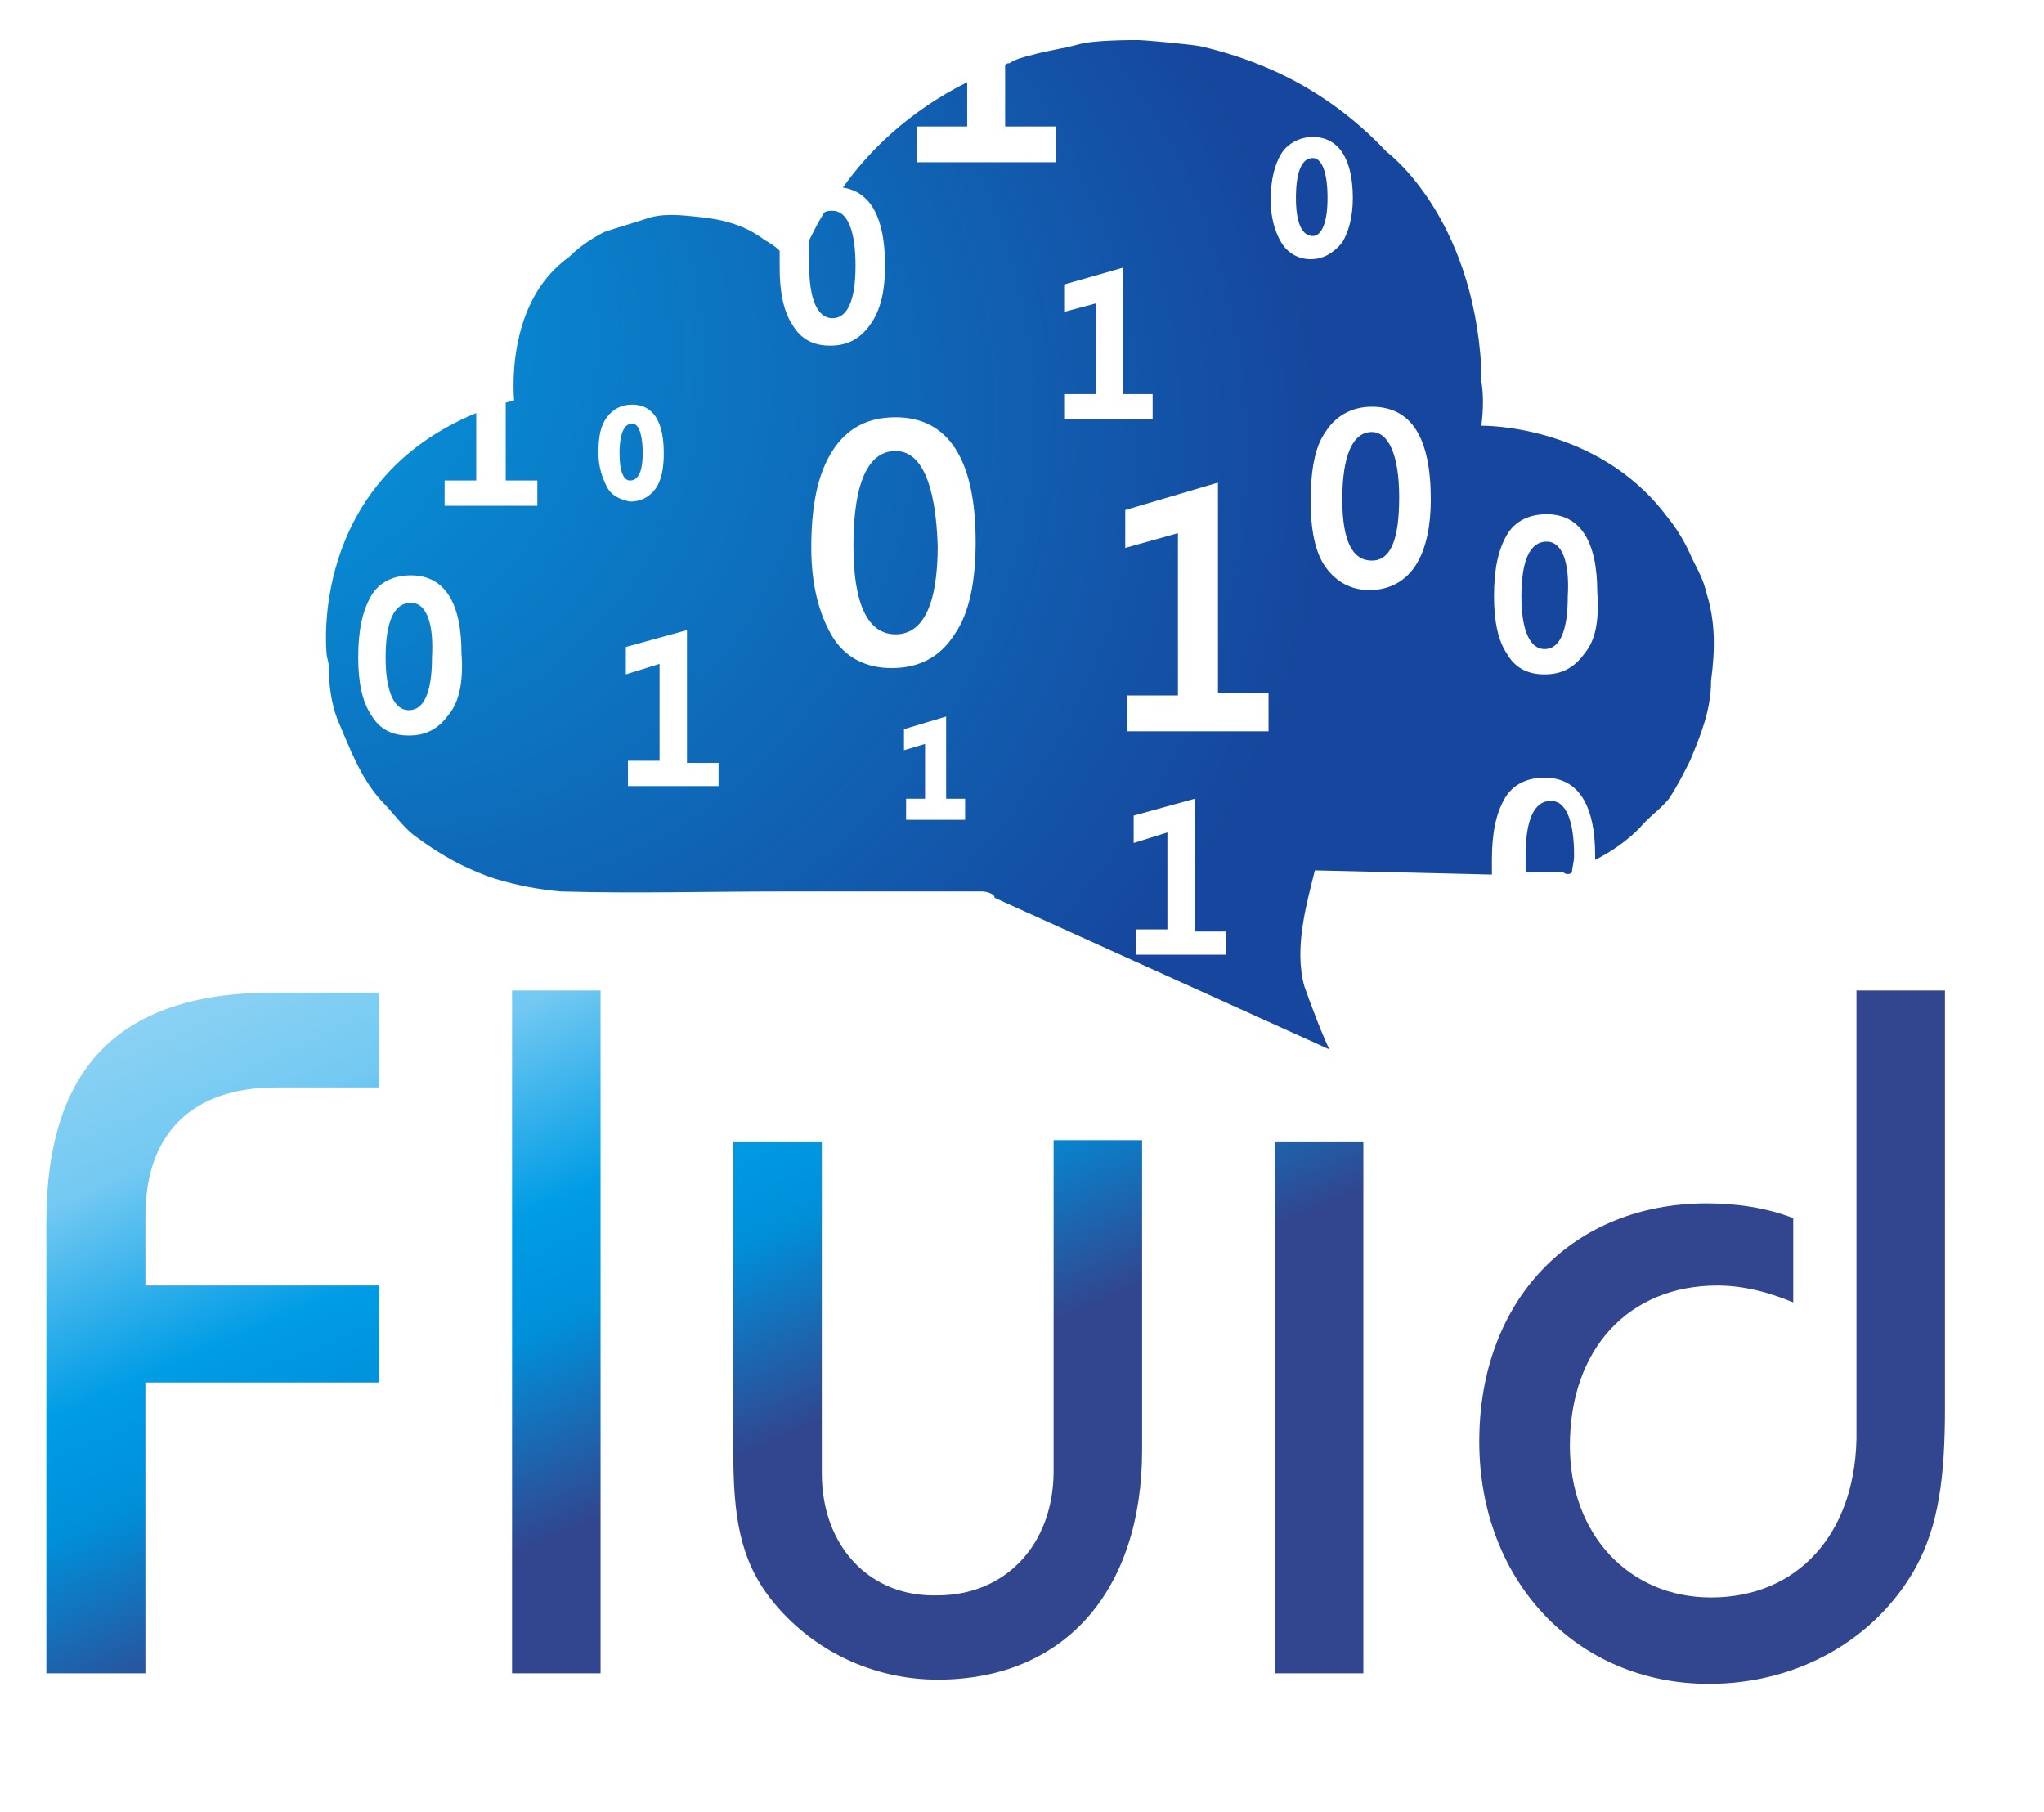 <?xml version="1.0" encoding="utf-8"?>
<!-- Generator: Adobe Illustrator 21.0.0, SVG Export Plug-In . SVG Version: 6.00 Build 0)  -->
<svg version="1.1" id="图层_2" xmlns="http://www.w3.org/2000/svg" xmlns:xlink="http://www.w3.org/1999/xlink" x="0px" y="0px"
	 viewBox="0 0 97 86" style="enable-background:new 0 0 97 86;" xml:space="preserve">
<style type="text/css">
	.st0{fill:url(#SVGID_1_);}
	.st1{fill:url(#SVGID_2_);}
	.st2{fill:url(#SVGID_3_);}
	.st3{fill:url(#SVGID_4_);}
	.st4{fill:url(#SVGID_5_);}
	.st5{fill:url(#SVGID_6_);}
	.st6{fill:url(#SVGID_7_);}
	.st7{fill:url(#SVGID_8_);}
	.st8{fill:url(#SVGID_9_);}
	.st9{fill:url(#SVGID_10_);}
	.st10{fill:url(#SVGID_11_);}
	.st11{fill:url(#SVGID_12_);}
	.st12{fill:url(#SVGID_13_);}
	.st13{fill:url(#SVGID_14_);}
	.st14{fill:url(#SVGID_15_);}
	.st15{fill:url(#SVGID_16_);}
	.st16{fill:url(#SVGID_17_);}
	.st17{fill:url(#SVGID_18_);}
	.st18{fill:url(#SVGID_19_);}
	.st19{fill:url(#SVGID_20_);}
	.st20{fill:url(#SVGID_21_);}
	.st21{fill:url(#SVGID_22_);}
	.st22{fill:url(#SVGID_23_);}
	.st23{fill:#231815;}
	.st24{fill:#FFFFFF;}
	.st25{fill:url(#SVGID_24_);}
	.st26{fill:url(#SVGID_25_);}
	.st27{fill:url(#SVGID_26_);}
	.st28{fill:url(#SVGID_27_);}
	.st29{fill:url(#SVGID_28_);}
	.st30{fill:url(#SVGID_29_);}
	.st31{fill:url(#SVGID_30_);}
	.st32{fill:url(#SVGID_31_);}
	.st33{fill:url(#SVGID_32_);}
	.st34{fill:url(#SVGID_33_);}
	.st35{fill:url(#SVGID_34_);}
	.st36{fill:url(#SVGID_35_);}
	.st37{fill:url(#SVGID_36_);}
	.st38{fill:url(#SVGID_37_);}
</style>
<g>
	
		<linearGradient id="SVGID_1_" gradientUnits="userSpaceOnUse" x1="2.135" y1="33.988" x2="20.468" y2="-8.679" gradientTransform="matrix(1 0 0 -1 0 78.72)">
		<stop  offset="0" style="stop-color:#9ED8F5"/>
		<stop  offset="0.25" style="stop-color:#73C9F2"/>
		<stop  offset="0.45" style="stop-color:#009CE5"/>
		<stop  offset="0.562" style="stop-color:#0090DA"/>
		<stop  offset="0.764" style="stop-color:#31468F"/>
	</linearGradient>
	<path class="st0" d="M2.2,58v21.4h4.7V65.6H18V61H6.9v-3.3c0-3.9,2.2-6.1,6.2-6.1H18v-4.5h-4.7C5.8,47,2.2,50.5,2.2,58z"/>
	
		<linearGradient id="SVGID_2_" gradientUnits="userSpaceOnUse" x1="15.912" y1="39.908" x2="34.246" y2="-2.759" gradientTransform="matrix(1 0 0 -1 0 78.72)">
		<stop  offset="0" style="stop-color:#9ED8F5"/>
		<stop  offset="0.25" style="stop-color:#73C9F2"/>
		<stop  offset="0.45" style="stop-color:#009CE5"/>
		<stop  offset="0.562" style="stop-color:#0090DA"/>
		<stop  offset="0.764" style="stop-color:#31468F"/>
	</linearGradient>
	<rect x="24.3" y="47" class="st1" width="4.2" height="32.4"/>
	
		<linearGradient id="SVGID_3_" gradientUnits="userSpaceOnUse" x1="31.178" y1="46.467" x2="49.511" y2="3.801" gradientTransform="matrix(1 0 0 -1 0 78.72)">
		<stop  offset="0" style="stop-color:#9ED8F5"/>
		<stop  offset="0.25" style="stop-color:#73C9F2"/>
		<stop  offset="0.45" style="stop-color:#009CE5"/>
		<stop  offset="0.562" style="stop-color:#0090DA"/>
		<stop  offset="0.764" style="stop-color:#31468F"/>
	</linearGradient>
	<path class="st2" d="M39,69.9V54.2h-4.2v14.7c0,3,0.3,5.1,1.8,7c1.9,2.4,4.8,3.8,7.9,3.8c6,0,9.7-4.2,9.7-10.9V54.1H50v15.7
		c0,3.5-2.3,5.9-5.5,5.9C41.3,75.8,39,73.4,39,69.9z"/>
	
		<linearGradient id="SVGID_4_" gradientUnits="userSpaceOnUse" x1="45.164" y1="52.477" x2="63.498" y2="9.811" gradientTransform="matrix(1 0 0 -1 0 78.72)">
		<stop  offset="0" style="stop-color:#9ED8F5"/>
		<stop  offset="0.25" style="stop-color:#73C9F2"/>
		<stop  offset="0.45" style="stop-color:#009CE5"/>
		<stop  offset="0.562" style="stop-color:#0090DA"/>
		<stop  offset="0.764" style="stop-color:#31468F"/>
	</linearGradient>
	<rect x="60.5" y="54.2" class="st3" width="4.2" height="25.2"/>
	
		<linearGradient id="SVGID_5_" gradientUnits="userSpaceOnUse" x1="63.718" y1="60.45" x2="82.051" y2="17.783" gradientTransform="matrix(1 0 0 -1 0 78.72)">
		<stop  offset="0" style="stop-color:#9ED8F5"/>
		<stop  offset="0.25" style="stop-color:#73C9F2"/>
		<stop  offset="0.45" style="stop-color:#009CE5"/>
		<stop  offset="0.562" style="stop-color:#0090DA"/>
		<stop  offset="0.764" style="stop-color:#31468F"/>
	</linearGradient>
	<path class="st4" d="M81.2,75.8c-3.9,0-6.7-3-6.7-7.2c0-4.6,2.8-7.6,7-7.6c1.2,0,2.4,0.3,3.6,0.8v-4c-1.3-0.5-2.7-0.7-4.1-0.7
		c-6.4,0-10.8,4.6-10.8,11.3c0,6.6,4.6,11.5,10.9,11.5c4.2,0,7.9-2.1,9.8-5.5c1.1-2,1.4-4.3,1.4-7.6V47h-4.2v21.3
		C88,72.8,85.3,75.8,81.2,75.8z"/>
	<g>
		
			<radialGradient id="SVGID_6_" cx="33.864" cy="54.672" r="40.003" fx="-1.311" fy="67.617" gradientTransform="matrix(1 0 0 -1 0 78.72)" gradientUnits="userSpaceOnUse">
			<stop  offset="0" style="stop-color:#00ADEE"/>
			<stop  offset="0.86" style="stop-color:#16469D"/>
			<stop  offset="1" style="stop-color:#16469D"/>
		</radialGradient>
		<path class="st5" d="M30.5,21.5c0-0.6-0.1-1.4-0.5-1.4c-0.5,0-0.6,0.8-0.6,1.4c0,0.9,0.2,1.3,0.5,1.3
			C30.4,22.8,30.5,22.1,30.5,21.5z"/>
		
			<radialGradient id="SVGID_7_" cx="33.864" cy="54.672" r="40.003" fx="-1.311" fy="67.617" gradientTransform="matrix(1 0 0 -1 0 78.72)" gradientUnits="userSpaceOnUse">
			<stop  offset="0" style="stop-color:#00ADEE"/>
			<stop  offset="0.86" style="stop-color:#16469D"/>
			<stop  offset="1" style="stop-color:#16469D"/>
		</radialGradient>
		<path class="st6" d="M63,9.4c0-1.3-0.3-1.9-0.7-1.9c-0.5,0-0.8,0.6-0.8,1.9c0,1.2,0.3,1.8,0.8,1.8C62.7,11.2,63,10.6,63,9.4z"/>
		
			<radialGradient id="SVGID_8_" cx="33.864" cy="54.672" r="40.003" fx="-1.311" fy="67.617" gradientTransform="matrix(1 0 0 -1 0 78.72)" gradientUnits="userSpaceOnUse">
			<stop  offset="0" style="stop-color:#00ADEE"/>
			<stop  offset="0.86" style="stop-color:#16469D"/>
			<stop  offset="1" style="stop-color:#16469D"/>
		</radialGradient>
		<path class="st7" d="M19.5,28.6c-0.8,0-1.2,0.9-1.2,2.6c0,1.6,0.4,2.5,1.1,2.5c0.7,0,1.1-0.8,1.1-2.5
			C20.6,29.5,20.2,28.6,19.5,28.6z"/>
		
			<radialGradient id="SVGID_9_" cx="33.864" cy="54.672" r="40.003" fx="-1.311" fy="67.617" gradientTransform="matrix(1 0 0 -1 0 78.72)" gradientUnits="userSpaceOnUse">
			<stop  offset="0" style="stop-color:#00ADEE"/>
			<stop  offset="0.86" style="stop-color:#16469D"/>
			<stop  offset="1" style="stop-color:#16469D"/>
		</radialGradient>
		<path class="st8" d="M42.5,21.4c-1.3,0-2,1.5-2,4.5c0,2.8,0.7,4.2,2,4.2s2-1.4,2-4.2C44.4,22.9,43.7,21.4,42.5,21.4z"/>
		
			<radialGradient id="SVGID_10_" cx="33.864" cy="54.672" r="40.003" fx="-1.311" fy="67.617" gradientTransform="matrix(1 0 0 -1 0 78.72)" gradientUnits="userSpaceOnUse">
			<stop  offset="0" style="stop-color:#00ADEE"/>
			<stop  offset="0.86" style="stop-color:#16469D"/>
			<stop  offset="1" style="stop-color:#16469D"/>
		</radialGradient>
		<path class="st9" d="M74.6,41.4L74.6,41.4c0-0.2,0.1-0.5,0.1-0.8c0-1.7-0.4-2.6-1.1-2.6c-0.8,0-1.2,0.9-1.2,2.6c0,0.3,0,0.6,0,0.8
			h1.8C74.3,41.5,74.5,41.5,74.6,41.4z"/>
		
			<radialGradient id="SVGID_11_" cx="33.864" cy="54.672" r="40.003" fx="-1.311" fy="67.617" gradientTransform="matrix(1 0 0 -1 0 78.72)" gradientUnits="userSpaceOnUse">
			<stop  offset="0" style="stop-color:#00ADEE"/>
			<stop  offset="0.86" style="stop-color:#16469D"/>
			<stop  offset="1" style="stop-color:#16469D"/>
		</radialGradient>
		<path class="st10" d="M65.1,20.5c-0.9,0-1.4,1.1-1.4,3.2c0,2,0.5,2.9,1.4,2.9s1.3-1,1.3-3S65.9,20.5,65.1,20.5z"/>
		
			<radialGradient id="SVGID_12_" cx="33.864" cy="54.672" r="40.003" fx="-1.311" fy="67.617" gradientTransform="matrix(1 0 0 -1 0 78.72)" gradientUnits="userSpaceOnUse">
			<stop  offset="0" style="stop-color:#00ADEE"/>
			<stop  offset="0.86" style="stop-color:#16469D"/>
			<stop  offset="1" style="stop-color:#16469D"/>
		</radialGradient>
		<path class="st11" d="M81,28.2c-0.1-0.4-0.2-0.7-0.4-1.1c-0.1-0.2-0.2-0.4-0.3-0.6c-0.3-0.7-0.7-1.4-1.2-2l0,0
			c-3.3-4.4-8.8-4.3-8.8-4.3c0.1-0.8,0.1-1.5,0-2.1c0-0.2,0-0.4,0-0.6c-0.4-7.3-4.5-10.3-4.5-10.3c-3.2-3.4-6.7-4.5-8.8-5
			c-0.5-0.1-2.7-0.3-3-0.3s-2.1,0-2.8,0.2S49.7,2.4,49,2.6c-0.4,0.1-0.8,0.2-1.1,0.4c-0.1,0-0.1,0-0.2,0.1V6h2.4v1.7h-6.6V6h2.4V3.9
			c-2.8,1.4-4.7,3.3-5.9,5c1.3,0.2,2,1.4,2,3.7c0,1.2-0.2,2.1-0.7,2.8c-0.5,0.7-1.1,1-1.9,1c-0.8,0-1.4-0.3-1.8-1
			c-0.4-0.6-0.6-1.5-0.6-2.7c0-0.3,0-0.6,0-0.8c-0.2-0.2-0.5-0.4-0.7-0.5c-0.9-0.7-2-1-3.1-1.1c-0.9-0.1-1.8-0.2-2.6,0.1
			c-0.6,0.2-1.3,0.4-1.9,0.6c-0.6,0.3-1.2,0.7-1.7,1.2c-3.1,2.2-2.6,6.8-2.6,6.8c-0.1,0-0.3,0.1-0.4,0.1v3.7h1.5V24h-4.4v-1.2h1.5
			v-3.2c-8,3.3-7.1,11.4-7.1,11.4c0,0.2,0.1,0.4,0.1,0.6c0,0.8,0.1,1.7,0.4,2.5c0.6,1.4,1.1,2.8,2.1,3.9c0.5,0.5,1,1.2,1.5,1.6
			c1.2,0.9,2.4,1.6,3.9,2.1c1,0.3,2,0.5,3.1,0.6c3.5,0.1,7,0,10.6,0c3.1,0,6.3,0,9.4,0c0.2,0,0.6,0.1,0.6,0.3l0,0l15.9,7.2
			c-0.2-0.3-1-2.4-1.2-3c-0.5-1.8,0.1-3.9,0.5-5.5l8.4,0.2c0-0.2,0-0.5,0-0.7c0-1.3,0.2-2.2,0.6-2.9c0.4-0.7,1.1-1,1.9-1
			c1.6,0,2.4,1.3,2.4,3.7c0,0.1,0,0.1,0,0.2c0.8-0.4,1.5-0.9,2.1-1.5c0.4-0.5,1-0.9,1.4-1.4c0.4-0.6,0.7-1.2,1-1.8
			c0.5-1.2,1-2.4,1-3.8C81.4,30.8,81.4,29.5,81,28.2z M21.3,33.9c-0.5,0.7-1.1,1-1.9,1c-0.8,0-1.4-0.3-1.8-1
			c-0.4-0.6-0.6-1.5-0.6-2.7c0-1.3,0.2-2.2,0.6-2.9c0.4-0.7,1.1-1,1.9-1c1.6,0,2.4,1.3,2.4,3.7C22,32.3,21.8,33.3,21.3,33.9z
			 M28.8,23.1c-0.2-0.4-0.4-0.9-0.4-1.6c0-0.8,0.1-1.3,0.4-1.7c0.3-0.4,0.7-0.6,1.2-0.6c0.7,0,1.5,0.4,1.5,2.3
			c0,0.7-0.1,1.3-0.4,1.7c-0.3,0.4-0.7,0.6-1.2,0.6C29.4,23.7,29,23.5,28.8,23.1z M34.2,37.3h-4.4v-1.2h1.5v-4.6L29.7,32v-1.3
			l2.9-0.8v6.3h1.5v1.1H34.2z M45.9,38.9H43v-1h0.9v-2.6l-1,0.3v-1l2-0.6v3.9h0.9v1H45.9z M45.3,30.1c-0.7,1.1-1.7,1.6-3,1.6
			c-1.2,0-2.2-0.5-2.8-1.5s-1-2.4-1-4.2c0-2,0.3-3.5,1-4.6s1.7-1.6,3-1.6c2.5,0,3.8,2,3.8,5.9C46.3,27.6,46,29.1,45.3,30.1z
			 M50.5,14.8v-1.3l2.8-0.8v6h1.4v1.2h-4.2v-1.2H52v-4.3L50.5,14.8z M58.3,45.3h-4.4v-1.2h1.5v-4.6L53.8,40v-1.3l2.9-0.8v6.3h1.5
			v1.1H58.3z M60.2,34.7h-6.7V33h2.4v-7.7L53.4,26v-1.8l4.4-1.3v10h2.4L60.2,34.7L60.2,34.7z M60.8,11.5c-0.3-0.5-0.5-1.2-0.5-2
			c0-1,0.2-1.7,0.5-2.2s0.9-0.8,1.5-0.8c1.2,0,1.9,1,1.9,2.9c0,0.9-0.2,1.6-0.5,2.1c-0.4,0.5-0.9,0.8-1.5,0.8
			C61.6,12.3,61.1,12,60.8,11.5z M67.2,26.8C66.7,27.6,65.9,28,65,28c-0.9,0-1.6-0.4-2.1-1.1s-0.7-1.8-0.7-3.1
			c0-1.5,0.2-2.6,0.7-3.3c0.5-0.8,1.3-1.2,2.2-1.2c1.9,0,2.8,1.5,2.8,4.4C67.9,24.9,67.7,26,67.2,26.8z M75.2,31
			c-0.5,0.7-1.1,1-1.9,1s-1.4-0.3-1.8-1c-0.4-0.6-0.6-1.5-0.6-2.7c0-1.3,0.2-2.2,0.6-2.9c0.4-0.7,1.1-1,1.9-1c1.6,0,2.4,1.3,2.4,3.7
			C75.9,29.5,75.7,30.4,75.2,31z"/>
		
			<radialGradient id="SVGID_13_" cx="33.864" cy="54.672" r="40.003" fx="-1.311" fy="67.617" gradientTransform="matrix(1 0 0 -1 0 78.72)" gradientUnits="userSpaceOnUse">
			<stop  offset="0" style="stop-color:#00ADEE"/>
			<stop  offset="0.86" style="stop-color:#16469D"/>
			<stop  offset="1" style="stop-color:#16469D"/>
		</radialGradient>
		<path class="st12" d="M38.4,12.6c0,1.6,0.4,2.5,1.1,2.5c0.7,0,1.1-0.8,1.1-2.5S40.2,10,39.5,10c-0.1,0-0.3,0-0.4,0.1
			c-0.3,0.5-0.5,0.9-0.7,1.3C38.4,11.8,38.4,12.2,38.4,12.6z"/>
		
			<radialGradient id="SVGID_14_" cx="33.864" cy="54.672" r="40.003" fx="-1.311" fy="67.617" gradientTransform="matrix(1 0 0 -1 0 78.72)" gradientUnits="userSpaceOnUse">
			<stop  offset="0" style="stop-color:#00ADEE"/>
			<stop  offset="0.86" style="stop-color:#16469D"/>
			<stop  offset="1" style="stop-color:#16469D"/>
		</radialGradient>
		<path class="st13" d="M73.4,25.7c-0.8,0-1.2,0.9-1.2,2.6c0,1.6,0.4,2.5,1.1,2.5s1.1-0.8,1.1-2.5C74.5,26.6,74.1,25.7,73.4,25.7z"
			/>
	</g>
</g>
</svg>
